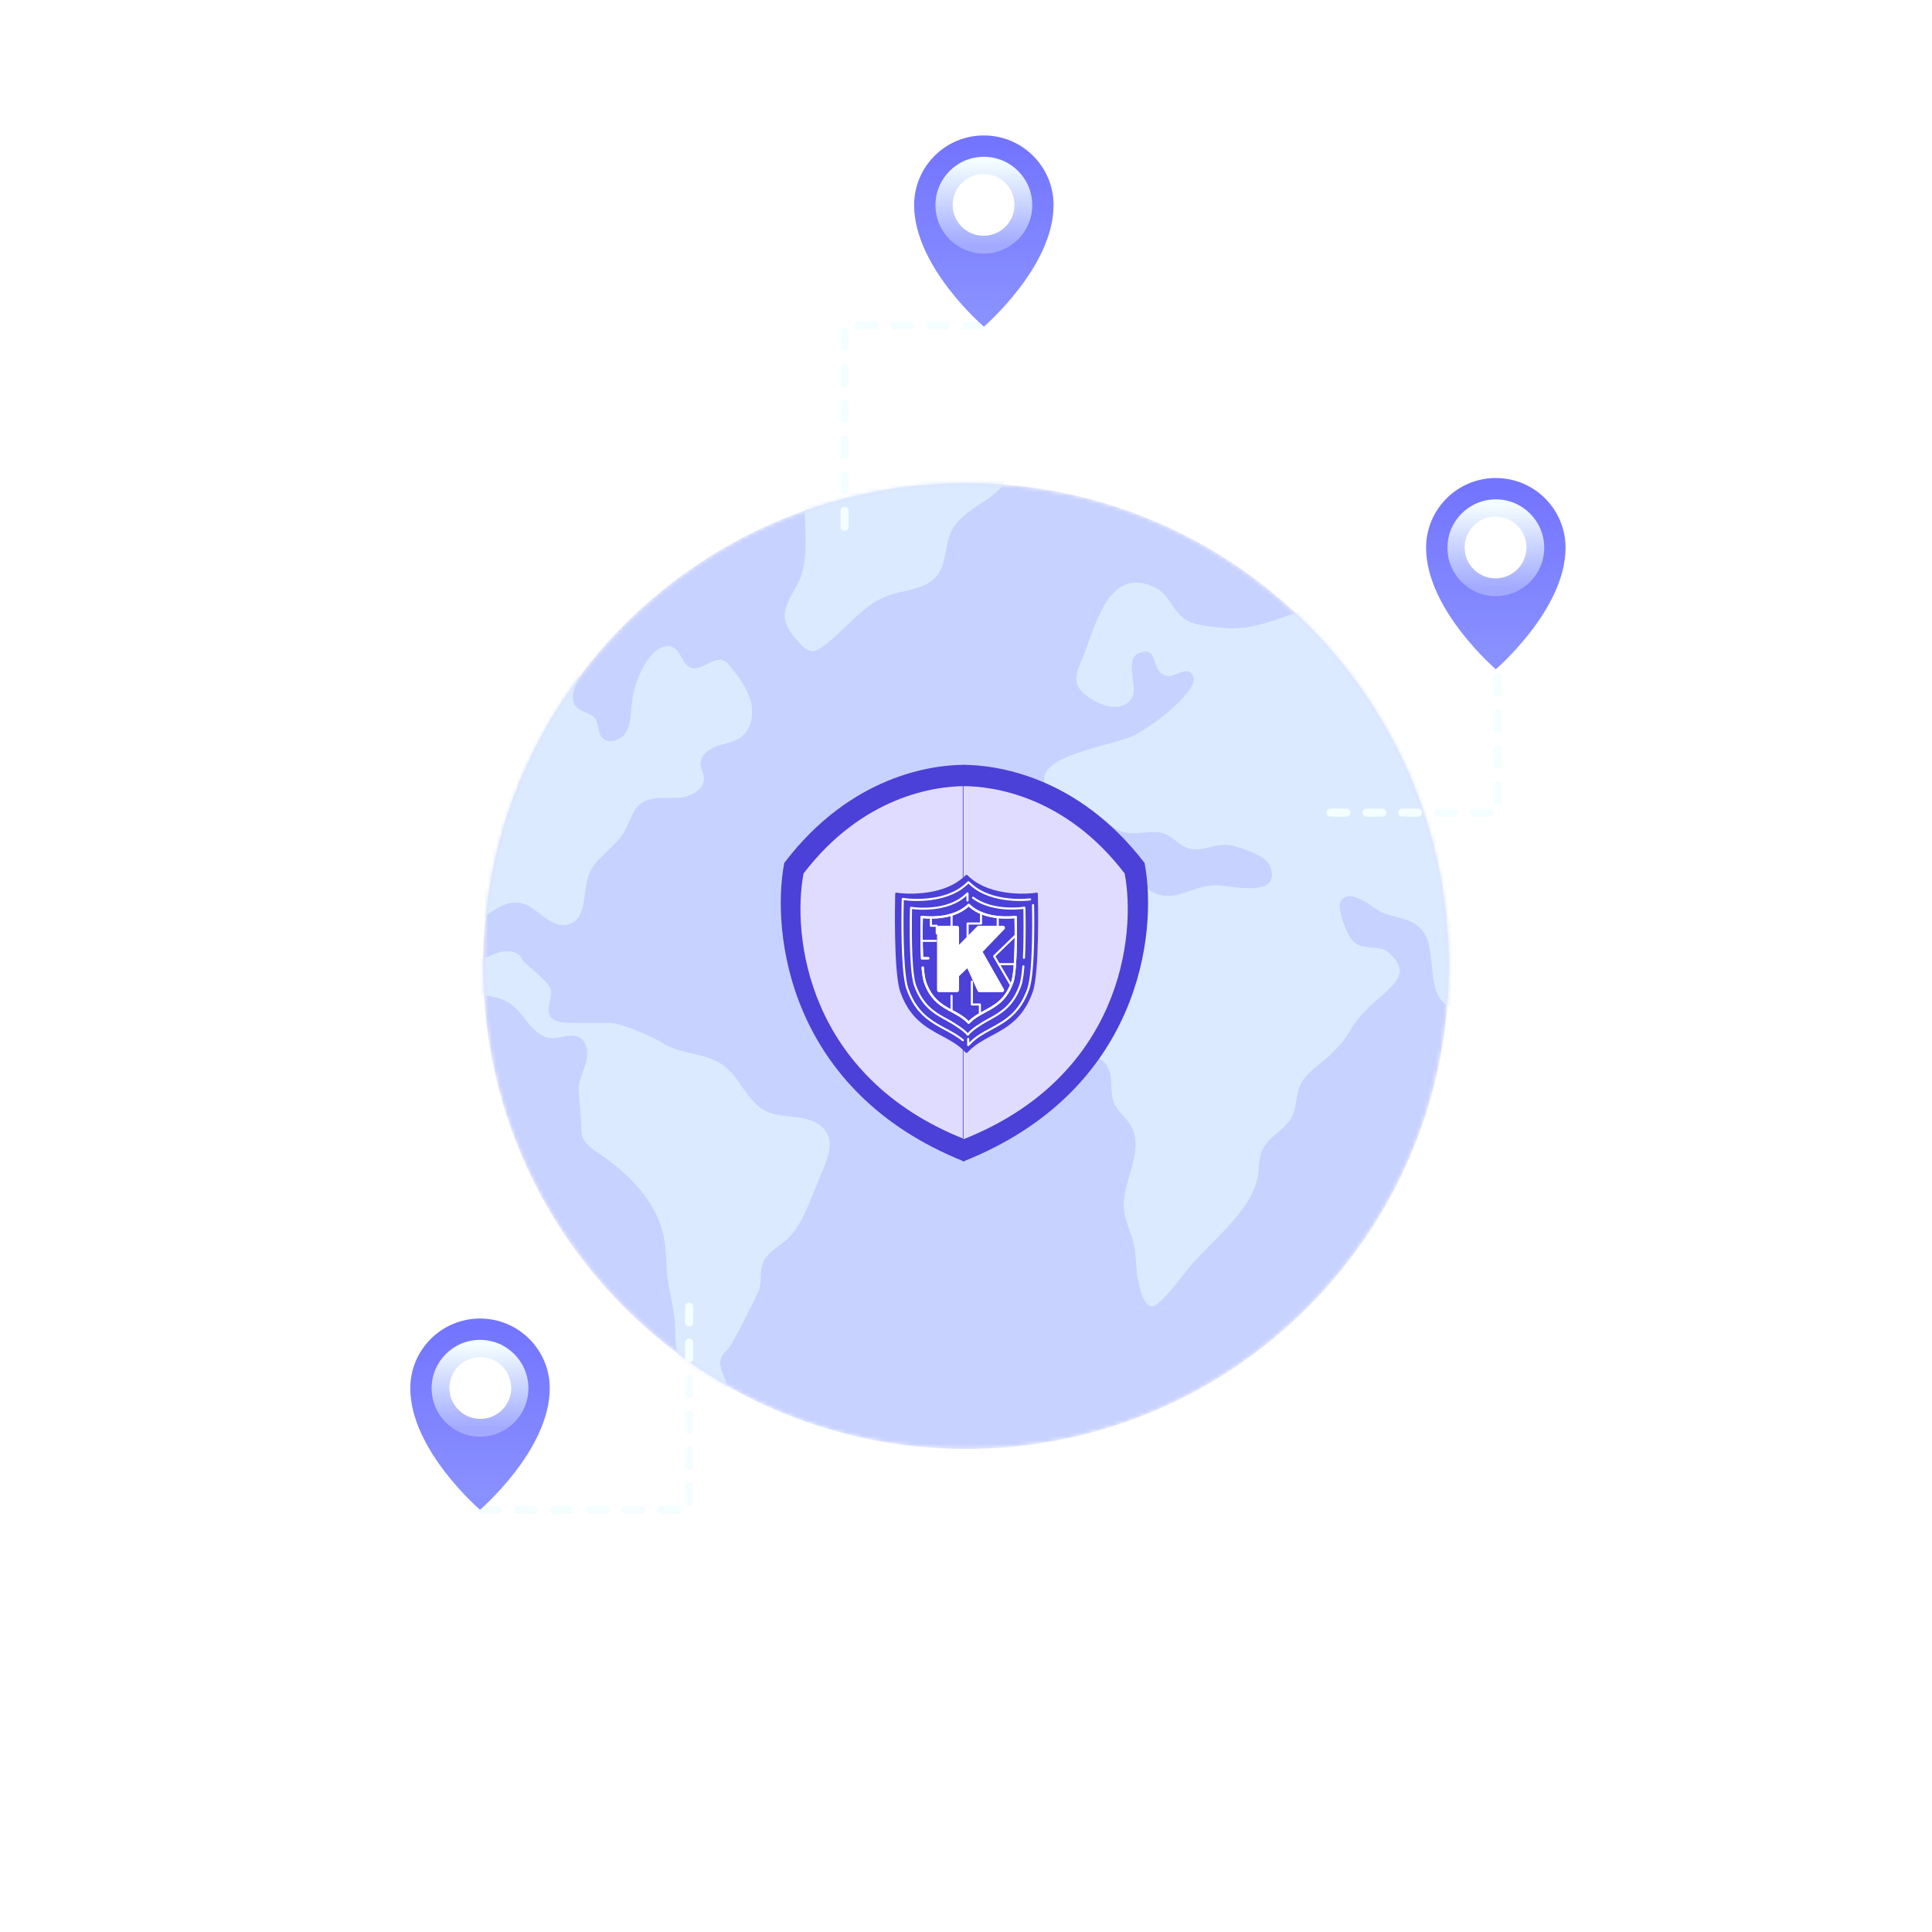<svg xmlns="http://www.w3.org/2000/svg" width="485" height="485" viewBox="0 0 485 485" fill="none"><mask id="mask0_2938_2257" style="mask-type:luminance" maskUnits="userSpaceOnUse" x="121" y="121" width="243" height="243"><path d="M363.75 242.5C363.75 175.535 309.465 121.25 242.5 121.25C175.535 121.25 121.25 175.535 121.25 242.5C121.25 309.465 175.535 363.75 242.5 363.75C309.465 363.75 363.75 309.465 363.75 242.5Z" fill="white"></path></mask><g mask="url(#mask0_2938_2257)"><path d="M328.236 328.236C375.588 280.884 375.588 204.112 328.236 156.761C280.884 109.409 204.112 109.409 156.761 156.761C109.409 204.112 109.409 280.884 156.761 328.236C204.112 375.587 280.884 375.587 328.236 328.236Z" fill="#C8D2FF"></path></g><mask id="mask1_2938_2257" style="mask-type:luminance" maskUnits="userSpaceOnUse" x="121" y="121" width="243" height="243"><path d="M328.24 328.236C375.591 280.884 375.591 204.112 328.24 156.761C280.888 109.409 204.116 109.409 156.765 156.761C109.413 204.112 109.413 280.884 156.765 328.236C204.116 375.587 280.888 375.587 328.24 328.236Z" fill="white"></path></mask><g mask="url(#mask1_2938_2257)"><path d="M143.177 231.873C147.445 230.159 146.212 223.838 147.835 219.535C149.473 215.192 154.29 212.883 156.654 208.888C158.071 206.495 158.64 203.464 160.844 201.767C163.333 199.851 166.83 200.415 169.97 200.298C173.109 200.182 176.917 198.357 176.681 195.225C176.593 194.053 175.916 192.978 175.882 191.805C175.819 189.67 177.857 188.062 179.867 187.339C181.877 186.617 184.106 186.37 185.853 185.141C188.603 183.206 189.334 179.288 188.474 176.038C187.615 172.787 185.493 170.041 183.42 167.392C182.961 166.805 182.476 166.197 181.803 165.877C179.103 164.592 176.108 168.684 173.331 167.578C171.319 166.777 171.063 163.844 169.237 162.679C166.947 161.217 164.053 163.411 162.551 165.675C160.349 168.996 158.968 172.857 158.563 176.821C158.316 179.245 158.389 181.838 157.107 183.91C155.825 185.983 152.457 186.952 151.003 184.997C150.025 183.681 150.371 181.714 149.398 180.395C148.285 178.889 145.941 178.849 144.672 177.471C142.55 175.168 144.86 171.651 145.616 168.613C147.181 162.323 141.459 155.207 144.731 149.612C140.9 145.368 133.315 147.955 130.292 152.808C127.269 157.661 127.198 163.7 126.253 169.339C123.956 183.056 116.118 195.257 106.974 205.737C102.848 210.466 98.116 215.822 99.936 222.583C101.468 228.267 108.223 233.497 114.18 233.348C120.449 233.192 124.451 225.634 130.556 226.651C134.892 227.373 138.366 233.805 143.177 231.873Z" fill="#DCEAFF"></path></g><mask id="mask2_2938_2257" style="mask-type:luminance" maskUnits="userSpaceOnUse" x="121" y="121" width="243" height="243"><path d="M328.24 328.236C375.591 280.884 375.591 204.112 328.24 156.761C280.888 109.409 204.116 109.409 156.765 156.761C109.413 204.112 109.413 280.884 156.765 328.236C204.116 375.587 280.888 375.587 328.24 328.236Z" fill="white"></path></mask><g mask="url(#mask2_2938_2257)"><path d="M207.637 284.557C206.35 282.015 203.297 280.936 200.476 280.54C197.655 280.144 194.682 280.166 192.145 278.87C187.494 276.494 185.823 270.538 181.608 267.455C177.089 264.148 170.591 264.79 165.975 261.619C164.499 260.604 156.101 256.809 153.165 256.799C149.749 256.788 146.332 256.776 142.916 256.764C141.061 256.758 138.827 256.53 137.998 254.871C136.937 252.744 139.124 250.014 138.038 247.901C136.816 245.524 131.397 241.79 131.119 240.939C130.363 238.62 127.094 238.429 124.8 239.258C122.506 240.087 120.142 241.499 117.797 240.819C115.726 240.218 113.759 237.336 111.405 238.281C108.616 239.401 110.26 240.848 111.25 242.569C113.002 245.616 114.873 248.176 118.35 249.137C123.46 250.552 126.555 249.691 130.326 253.979C132.612 256.58 134.675 260.483 138.601 260.604C140.848 260.674 143.206 259.346 145.239 260.305C147.487 261.363 147.752 264.506 147.062 266.893C146.372 269.28 145.053 271.599 145.298 274.071C145.508 276.187 145.947 282.87 145.998 284.217C146.091 286.612 148.371 288.237 150.36 289.575C157.895 294.643 164.88 301.622 166.647 310.53C167.355 314.098 167.183 317.782 167.656 321.388C168.091 324.701 169.069 327.933 169.356 331.263C169.566 333.706 169.404 336.182 169.812 338.6C170.748 344.151 174.533 348.731 178.178 353.021C179.589 354.681 181.145 356.433 183.264 356.939C183.895 353.501 183.516 349.883 182.185 346.651C181.366 344.661 180.188 342.405 181.196 340.502C181.64 339.665 182.441 339.08 182.994 338.312C184.614 336.063 189.219 326.757 190.34 324.313C191.379 322.048 190.594 319.289 191.528 316.979C192.526 314.509 195.161 313.21 197.172 311.464C200.384 308.677 202.101 304.59 203.711 300.655C204.713 298.208 205.716 295.76 206.717 293.312C207.867 290.506 209.007 287.263 207.637 284.557Z" fill="#DCEAFF"></path></g><mask id="mask3_2938_2257" style="mask-type:luminance" maskUnits="userSpaceOnUse" x="121" y="121" width="243" height="243"><path d="M328.24 328.236C375.591 280.884 375.591 204.112 328.24 156.761C280.888 109.409 204.116 109.409 156.765 156.761C109.413 204.112 109.413 280.884 156.765 328.236C204.116 375.587 280.888 375.587 328.24 328.236Z" fill="white"></path></mask><g mask="url(#mask3_2938_2257)"><path d="M203.187 120.459C201.78 124.519 202.014 128.935 202.164 133.229C202.315 137.524 202.336 141.985 200.562 145.899C199.194 148.917 196.748 151.739 197.049 155.039C197.276 157.542 199.056 159.591 200.748 161.45C201.69 162.485 202.858 163.61 204.248 163.455C204.901 163.382 205.485 163.027 206.028 162.659C211.884 158.693 216.01 152.133 222.631 149.645C227.027 147.993 232.552 148.064 235.38 144.314C237.67 141.279 237.138 136.949 238.752 133.507C240.584 129.601 244.775 127.514 248.29 125.015C251.806 122.516 255.125 118.414 253.867 114.288C252.617 110.187 247.678 108.634 243.42 108.141C234.982 107.163 226.428 107.946 218.267 110.269C211.91 112.08 205.646 113.359 203.187 120.459Z" fill="#DCEAFF"></path></g><mask id="mask4_2938_2257" style="mask-type:luminance" maskUnits="userSpaceOnUse" x="121" y="121" width="243" height="243"><path d="M328.24 328.236C375.591 280.884 375.591 204.112 328.24 156.761C280.888 109.409 204.116 109.409 156.765 156.761C109.413 204.112 109.413 280.884 156.765 328.236C204.116 375.587 280.888 375.587 328.24 328.236Z" fill="white"></path></mask><g mask="url(#mask4_2938_2257)"><path d="M335.388 151.617C324.94 152.307 317.02 158.933 306.325 157.543C303.132 157.128 299.531 157.095 296.921 155.018C294.038 152.723 293.543 149.311 290.083 147.553C278.716 141.774 275.141 156.403 272.264 163.903C270.351 168.89 268.442 171.371 272.936 174.799C275.791 176.975 281.789 179.4 284.222 175.02C285.888 172.021 281.326 164.281 287.256 163.608C290.833 163.203 288.886 169.046 293.152 169.703C295.038 169.993 298.49 166.673 299.575 169.904C300.146 171.605 298.299 173.556 297.378 174.659C294.201 178.462 289.161 182.134 284.894 184.518C280.623 186.903 261.681 189.245 262.132 195.796C262.623 202.937 267.303 203.902 270.436 203.394C274.8 202.685 277.736 207.284 281.362 208.659C284.811 209.967 288.174 208.305 291.623 209.071C294.582 209.729 296.274 212.879 299.334 213.175C303.243 213.555 305.616 211.214 309.932 212.422C312.262 213.075 317.881 214.911 318.83 217.387C321.932 225.484 309.326 222.446 306.037 222.267C298.437 221.853 294.45 228.171 287.308 222.655C282.24 218.739 279.154 216.165 272.554 218.535C269.467 219.643 266.675 221.343 263.337 221.682C259.865 222.034 256.004 220.343 252.617 221.551C246.791 223.63 246.836 232.736 244.373 237.545C240.455 245.197 238.105 250.089 241.26 258.754C244.679 268.146 248.824 266.589 257.583 265.733C262.892 265.214 274.629 261.863 278.03 267.774C279.669 270.624 278.303 274.273 279.849 277.282C280.965 279.452 283.18 280.922 284.193 283.173C287.268 290.005 281.117 297.271 282.246 304.354C282.705 307.23 284.177 309.864 284.72 312.743C285.272 315.669 285.113 318.711 285.751 321.621C286.126 323.333 286.94 327.461 289.031 327.924C291.031 328.367 296.986 319.931 298.725 317.909C303.977 311.802 313.826 304.059 315.622 295.982C316.355 292.686 315.588 289.995 317.84 287.118C320.028 284.323 323.29 283.077 324.648 279.561C325.773 276.649 325.228 273.857 327.131 271.147C328.764 268.82 331.266 267.161 333.377 265.322C335.125 263.798 337.658 260.985 338.621 259.218C344.3 248.806 356.902 246.693 348.666 239.178C346.131 236.865 341.977 238.962 339.438 236.041C338.072 234.47 335.196 227.417 336.807 225.825C339.685 222.984 344.563 228.117 347.095 229.126C351.26 230.787 355.674 230.444 357.967 235.059C360.867 240.894 357.165 254.829 368.272 252.755C378.42 250.86 381.138 233.931 383.845 225.976C385.659 220.649 387.855 215.214 386.39 209.533C385.078 204.443 381.566 199.747 378.93 195.25C373.062 185.238 366.927 175.363 359.669 166.284C353.6 158.693 345.943 150.92 335.388 151.617Z" fill="#DCEAFF"></path><g filter="url(#filter0_d_2938_2257)"><path d="M196.868 216.641C213.57 194.65 234.011 192 242.102 192V291.609C197.961 274.017 193.554 234.3 196.868 216.641Z" fill="#4B40D7"></path></g><g filter="url(#filter1_d_2938_2257)"><path d="M201.717 219.279C216.661 199.709 234.952 197.35 242.191 197.35V285.995C202.696 270.339 198.752 234.994 201.717 219.279Z" fill="#E0DCFF"></path></g><g filter="url(#filter2_d_2938_2257)"><path d="M287.333 216.641C270.482 194.65 249.858 192 241.695 192V291.609C286.23 274.017 290.676 234.3 287.333 216.641Z" fill="#4B40D7"></path></g><g filter="url(#filter3_d_2938_2257)"><path d="M282.334 219.279C267.389 199.709 249.099 197.35 241.859 197.35V285.995C281.355 270.339 285.299 234.994 282.334 219.279Z" fill="#E0DCFF"></path></g><path d="M260.529 224.339C260.525 224.185 260.386 224.068 260.229 224.088L259.433 224.193C259.33 224.207 249.159 225.484 243.297 220.124L242.81 219.677C242.709 219.585 242.553 219.585 242.45 219.677L241.963 220.124C236.114 225.473 225.928 224.207 225.827 224.193L225.03 224.088C224.874 224.068 224.736 224.184 224.731 224.339L224.711 225.139C224.694 225.893 224.282 244.153 226.01 249.016C228.396 255.734 232.462 257.92 236.396 260.03C238.408 261.11 240.309 262.13 241.936 263.745L242.445 264.25C242.547 264.353 242.716 264.353 242.82 264.25L243.329 263.745C244.958 262.13 246.857 261.11 248.868 260.03C252.801 257.918 256.868 255.734 259.253 249.016C260.981 244.153 260.569 225.893 260.55 225.139L260.53 224.339H260.529Z" fill="#4B40D7"></path><path fill-rule="evenodd" clip-rule="evenodd" d="M233.69 230.334C233.836 230.334 233.954 230.45 233.954 230.594V232.142H235.16C235.306 232.142 235.424 232.258 235.424 232.402V234.293C235.424 234.437 235.306 234.552 235.16 234.552C235.014 234.552 234.896 234.437 234.896 234.293V232.661H233.69C233.543 232.661 233.426 232.546 233.426 232.402V230.594C233.426 230.45 233.543 230.334 233.69 230.334Z" fill="white"></path><path fill-rule="evenodd" clip-rule="evenodd" d="M246.269 229.307C246.415 229.307 246.533 229.422 246.533 229.566V231.836C246.533 231.979 246.415 232.095 246.269 232.095H243.168V235.464L245.025 233.637C245.128 233.537 245.294 233.537 245.399 233.637C245.501 233.738 245.501 233.902 245.399 234.004L243.091 236.272C243.015 236.347 242.903 236.368 242.804 236.328C242.704 236.289 242.641 236.195 242.641 236.089V231.836C242.641 231.692 242.758 231.576 242.904 231.576H246.005V229.566C246.005 229.422 246.123 229.307 246.269 229.307Z" fill="white"></path><path fill-rule="evenodd" clip-rule="evenodd" d="M238.881 229.485C239.027 229.485 239.144 229.601 239.144 229.745L239.141 233.532C239.141 233.676 239.023 233.791 238.877 233.791C238.731 233.791 238.613 233.676 238.613 233.532L238.617 229.745C238.617 229.601 238.734 229.485 238.881 229.485Z" fill="white"></path><path fill-rule="evenodd" clip-rule="evenodd" d="M238.877 249.738C239.023 249.738 239.141 249.854 239.141 249.997V253.656C239.141 253.798 239.023 253.915 238.877 253.915C238.731 253.915 238.613 253.799 238.613 253.656V249.997C238.613 249.854 238.731 249.738 238.877 249.738Z" fill="white"></path><path fill-rule="evenodd" clip-rule="evenodd" d="M250.467 230.08C250.613 230.08 250.731 230.196 250.731 230.339V233.596C250.731 233.74 250.613 233.855 250.467 233.855C250.321 233.855 250.203 233.74 250.203 233.596V230.339C250.203 230.196 250.321 230.08 250.467 230.08Z" fill="white"></path><path fill-rule="evenodd" clip-rule="evenodd" d="M231.215 236.183C231.215 236.039 231.332 235.924 231.479 235.924H234.939C235.085 235.924 235.203 236.039 235.203 236.183C235.203 236.327 235.085 236.443 234.939 236.443H231.479C231.332 236.443 231.215 236.327 231.215 236.183Z" fill="white"></path><path fill-rule="evenodd" clip-rule="evenodd" d="M255.023 234.755C255.126 234.857 255.124 235.021 255.02 235.122L249.897 240.087L253.934 247.018C254.007 247.142 253.963 247.301 253.837 247.372C253.711 247.443 253.549 247.4 253.477 247.276L249.339 240.172C249.281 240.069 249.297 239.94 249.383 239.858L254.65 234.751C254.754 234.651 254.921 234.652 255.023 234.755Z" fill="white"></path><path fill-rule="evenodd" clip-rule="evenodd" d="M254.785 242.032C254.785 242.176 254.667 242.292 254.521 242.292H250.76C250.614 242.292 250.496 242.176 250.496 242.032C250.496 241.888 250.614 241.772 250.76 241.772H254.521C254.666 241.772 254.785 241.888 254.785 242.032Z" fill="white"></path><path fill-rule="evenodd" clip-rule="evenodd" d="M242.933 221.276C243.034 221.183 243.192 221.183 243.293 221.276L243.908 221.84C246.548 224.258 250.177 225.19 253.183 225.511C256.185 225.83 258.53 225.534 258.567 225.529C258.711 225.511 258.842 225.61 258.862 225.752C258.881 225.894 258.78 226.025 258.635 226.043C258.578 226.05 256.188 226.351 253.128 226.025C250.074 225.701 246.313 224.749 243.55 222.218L243.115 221.82L242.679 222.218C239.923 224.742 236.162 225.694 233.107 226.02C230.048 226.347 227.655 226.05 227.594 226.042L226.883 225.947L226.866 226.663C226.853 227.255 226.582 238.905 227.438 245.258C227.601 246.464 227.801 247.463 228.046 248.154C228.359 249.036 228.703 249.833 229.075 250.554C231.27 254.825 234.396 256.511 237.496 258.177H237.5L237.508 258.182C239.044 259.007 240.537 259.811 241.873 260.93C241.984 261.022 241.997 261.186 241.903 261.295C241.809 261.404 241.643 261.417 241.532 261.325C240.241 260.242 238.792 259.463 237.244 258.632H237.243L237.234 258.627C234.132 256.959 230.878 255.209 228.606 250.789C228.224 250.046 227.871 249.228 227.55 248.326C227.286 247.583 227.08 246.542 226.917 245.327C226.055 238.927 226.327 227.23 226.34 226.652L226.365 225.646C226.367 225.572 226.401 225.503 226.458 225.455C226.515 225.407 226.591 225.385 226.665 225.395L227.668 225.527C227.668 225.527 227.668 225.527 227.67 225.527H227.676C227.676 225.527 227.69 225.529 227.7 225.531C227.72 225.532 227.749 225.536 227.784 225.541C227.858 225.549 227.964 225.559 228.1 225.57C228.372 225.594 228.764 225.62 229.246 225.638C230.214 225.671 231.552 225.665 233.053 225.504C236.063 225.184 239.69 224.251 242.323 221.838L242.938 221.274L242.933 221.276Z" fill="white"></path><path fill-rule="evenodd" clip-rule="evenodd" d="M243.971 246.149C244.117 246.149 244.235 246.265 244.235 246.409V251.9H245.989C246.136 251.9 246.253 252.016 246.253 252.159V254.493C246.253 254.637 246.136 254.753 245.989 254.753C245.843 254.753 245.725 254.637 245.725 254.493V252.417H243.971C243.825 252.417 243.707 252.302 243.707 252.158V246.407C243.707 246.263 243.825 246.147 243.971 246.147V246.149Z" fill="white"></path><path fill-rule="evenodd" clip-rule="evenodd" d="M242.98 224.043C243.076 224.085 243.138 224.177 243.138 224.281V226.057C243.138 226.201 243.02 226.316 242.874 226.316C242.728 226.316 242.61 226.201 242.61 226.057V224.876L242.525 224.954C240.148 227.138 236.906 227.959 234.278 228.242C231.646 228.525 229.587 228.268 229.532 228.26L228.962 228.184L228.948 228.761C228.937 229.272 228.705 239.312 229.439 244.784C229.579 245.823 229.752 246.681 229.96 247.273C230.229 248.033 230.525 248.718 230.843 249.338C232.723 253.009 235.4 254.457 238.063 255.893C238.735 256.255 239.785 256.885 240.773 257.563C241.752 258.234 242.706 258.979 243.148 259.573C243.234 259.689 243.209 259.851 243.091 259.935C242.973 260.019 242.809 259.994 242.723 259.879C242.338 259.363 241.456 258.662 240.471 257.988C239.498 257.32 238.463 256.7 237.807 256.348L237.797 256.343C235.132 254.905 232.327 253.392 230.37 249.572C230.041 248.931 229.737 248.225 229.461 247.445C229.234 246.802 229.056 245.901 228.915 244.853C228.174 239.334 228.407 229.249 228.419 228.751L228.441 227.885C228.443 227.811 228.476 227.741 228.533 227.693C228.59 227.645 228.666 227.624 228.74 227.634L229.602 227.748C229.602 227.748 229.606 227.748 229.609 227.748C229.614 227.748 229.621 227.748 229.629 227.749C229.646 227.751 229.669 227.754 229.701 227.758C229.764 227.764 229.856 227.774 229.972 227.784C230.206 227.804 230.54 227.827 230.955 227.842C231.785 227.87 232.933 227.865 234.221 227.726C236.802 227.45 239.91 226.647 242.165 224.576L242.694 224.09C242.772 224.019 242.883 224 242.978 224.042L242.98 224.043Z" fill="white"></path><path d="M244.095 225.56C244.033 225.514 243.996 225.44 243.996 225.362C243.996 225.147 244.255 225.028 244.428 225.159C246.593 226.78 249.322 227.448 251.631 227.696C252.919 227.833 254.066 227.84 254.897 227.812C255.312 227.797 255.646 227.774 255.88 227.754C255.996 227.744 256.088 227.734 256.15 227.727C256.182 227.724 256.206 227.721 256.223 227.719C256.226 227.719 256.231 227.719 256.235 227.719C256.238 227.719 256.241 227.719 256.243 227.719H256.25L257.112 227.605C257.186 227.595 257.261 227.617 257.319 227.664C257.376 227.712 257.409 227.782 257.411 227.855L257.433 228.721C257.441 229.104 257.582 235.172 257.308 240.464C257.302 240.601 257.186 240.708 257.046 240.708C256.895 240.708 256.776 240.584 256.782 240.436C257.055 235.176 256.915 229.126 256.905 228.732L256.892 228.155L256.322 228.231C256.266 228.238 254.209 228.494 251.576 228.213C249.22 227.96 246.371 227.274 244.095 225.562V225.56Z" fill="white"></path><path d="M256.907 242.333C256.769 242.333 256.655 242.437 256.643 242.572C256.581 243.349 256.505 244.085 256.416 244.751C256.276 245.791 256.103 246.648 255.895 247.24C255.626 248.001 255.33 248.685 255.013 249.305C253.132 252.976 250.455 254.424 247.793 255.861C247.12 256.223 246.07 256.852 245.082 257.53C244.104 258.201 243.174 258.988 242.73 259.582C242.645 259.697 242.67 259.859 242.788 259.944C242.905 260.028 243.07 260.003 243.156 259.887C243.541 259.372 244.399 258.629 245.383 257.953C246.356 257.286 247.391 256.666 248.046 256.314L248.056 256.307C250.722 254.869 253.527 253.356 255.483 249.536C255.813 248.895 256.117 248.189 256.392 247.409C256.619 246.766 256.797 245.865 256.939 244.817C257.029 244.141 257.105 243.397 257.169 242.61C257.181 242.46 257.06 242.333 256.907 242.333Z" fill="white"></path><path d="M254.571 230.504C254.514 230.512 252.732 230.736 250.453 230.493C248.186 230.251 245.339 229.54 243.232 227.61C243.198 227.578 243.146 227.578 243.112 227.61C241.01 229.537 238.161 230.248 235.894 230.489C233.618 230.732 231.837 230.512 231.771 230.504C231.718 230.498 231.67 230.537 231.669 230.59V230.598C231.662 230.851 231.59 234.051 231.664 237.596C231.681 238.434 231.707 239.288 231.743 240.126C231.746 240.206 231.812 240.268 231.892 240.268H233.022C233.183 240.268 233.316 240.397 233.316 240.558C233.316 240.718 233.185 240.847 233.022 240.847H231.348C231.267 240.847 231.202 240.786 231.198 240.706C230.97 236.146 231.089 230.914 231.096 230.585L231.106 230.139C231.109 229.985 231.249 229.868 231.405 229.888L231.847 229.945C231.914 229.954 238.78 230.808 242.722 227.197L242.993 226.949C243.094 226.856 243.252 226.856 243.353 226.949L243.623 227.197C247.574 230.818 254.43 229.954 254.499 229.945L254.941 229.888C255.097 229.868 255.235 229.983 255.24 230.139L255.25 230.585C255.262 231.094 255.541 243.427 254.376 246.712C252.768 251.249 250.026 252.724 247.376 254.15H247.373C246.018 254.881 244.739 255.57 243.643 256.66L243.361 256.941C243.258 257.043 243.089 257.043 242.986 256.941L242.704 256.66C241.606 255.569 240.326 254.879 238.971 254.15C236.321 252.724 233.58 251.249 231.971 246.712C231.684 245.899 231.484 244.531 231.346 242.925C231.333 242.761 231.464 242.622 231.63 242.622H231.681C231.802 242.622 231.901 242.713 231.911 242.831C232.049 244.459 232.245 245.78 232.511 246.527C233.286 248.712 234.323 250.137 235.469 251.186C236.627 252.246 237.912 252.94 239.245 253.658L239.277 253.674C240.611 254.393 241.956 255.116 243.111 256.264C243.144 256.299 243.201 256.299 243.235 256.264C244.39 255.116 245.732 254.393 247.065 253.676L247.099 253.658C248.431 252.94 249.717 252.246 250.875 251.186C252.021 250.137 253.058 248.714 253.833 246.527C254.097 245.781 254.295 244.459 254.433 242.831C254.569 241.221 254.643 239.369 254.68 237.596C254.754 234.05 254.682 230.85 254.675 230.598V230.592C254.675 230.537 254.625 230.498 254.571 230.504Z" fill="white"></path><path fill-rule="evenodd" clip-rule="evenodd" d="M259.323 226.942C259.469 226.939 259.59 227.053 259.594 227.195C259.602 227.542 259.7 231.577 259.599 236.234C259.548 238.561 259.449 241.011 259.263 243.158C259.078 245.297 258.806 247.165 258.401 248.312C257.303 251.426 255.816 253.502 254.142 255.043C252.476 256.577 250.636 257.574 248.856 258.537L248.844 258.544C247.013 259.536 245.322 260.453 243.875 261.901L243.243 262.534C243.167 262.61 243.053 262.634 242.954 262.592C242.855 262.553 242.789 262.457 242.789 262.353V260.805C242.789 260.662 242.907 260.546 243.053 260.546C243.199 260.546 243.317 260.662 243.317 260.805V261.718L243.495 261.539C245.001 260.033 246.755 259.083 248.572 258.099L248.587 258.091C250.377 257.122 252.164 256.152 253.777 254.668C255.385 253.187 256.827 251.185 257.898 248.145C258.278 247.066 258.547 245.257 258.733 243.117C258.918 240.984 259.017 238.548 259.068 236.225C259.169 231.58 259.071 227.554 259.063 227.21C259.059 227.066 259.175 226.947 259.322 226.944L259.323 226.942Z" fill="white"></path><path d="M254.571 230.504C254.514 230.512 252.732 230.736 250.453 230.493C248.186 230.251 245.339 229.54 243.232 227.61C243.198 227.578 243.146 227.578 243.112 227.61C241.01 229.537 238.161 230.248 235.894 230.489C233.618 230.732 231.837 230.512 231.771 230.504C231.718 230.498 231.67 230.537 231.669 230.59V230.598C231.662 230.851 231.59 234.051 231.664 237.596C231.681 238.434 231.707 239.288 231.743 240.126C231.746 240.206 231.812 240.268 231.892 240.268H233.022C233.183 240.268 233.316 240.397 233.316 240.558C233.316 240.718 233.185 240.847 233.022 240.847H231.348C231.267 240.847 231.202 240.786 231.198 240.706C230.97 236.146 231.089 230.914 231.096 230.585L231.106 230.139C231.109 229.985 231.249 229.868 231.405 229.888L231.847 229.945C231.914 229.954 238.78 230.808 242.722 227.197L242.993 226.949C243.094 226.856 243.252 226.856 243.353 226.949L243.623 227.197C247.574 230.818 254.43 229.954 254.499 229.945L254.941 229.888C255.097 229.868 255.235 229.983 255.24 230.139L255.25 230.585C255.262 231.094 255.541 243.427 254.376 246.712C252.768 251.249 250.026 252.724 247.376 254.15H247.373C246.018 254.881 244.739 255.57 243.643 256.66L243.361 256.941C243.258 257.043 243.089 257.043 242.986 256.941L242.704 256.66C241.606 255.569 240.326 254.879 238.971 254.15C236.321 252.724 233.58 251.249 231.971 246.712C231.684 245.899 231.484 244.531 231.346 242.925C231.333 242.761 231.464 242.622 231.63 242.622H231.681C231.802 242.622 231.901 242.713 231.911 242.831C232.049 244.459 232.245 245.78 232.511 246.527C233.286 248.712 234.323 250.137 235.469 251.186C236.627 252.246 237.912 252.94 239.245 253.658L239.277 253.674C240.611 254.393 241.956 255.116 243.111 256.264C243.144 256.299 243.201 256.299 243.235 256.264C244.39 255.116 245.732 254.393 247.065 253.676L247.099 253.658C248.431 252.94 249.717 252.246 250.875 251.186C252.021 250.137 253.058 248.714 253.833 246.527C254.097 245.781 254.295 244.459 254.433 242.831C254.569 241.221 254.643 239.369 254.68 237.596C254.754 234.05 254.682 230.85 254.675 230.598V230.592C254.675 230.537 254.625 230.498 254.571 230.504Z" fill="white"></path><path fill-rule="evenodd" clip-rule="evenodd" d="M240.236 232.399C240.522 232.399 240.754 232.627 240.754 232.908V237.174L245.301 232.553C245.399 232.454 245.533 232.399 245.674 232.399H251.772C251.979 232.399 252.166 232.519 252.249 232.706C252.331 232.894 252.292 233.11 252.149 233.259L246.691 238.945L252.009 248.309C252.098 248.467 252.096 248.661 252.004 248.817C251.911 248.974 251.74 249.07 251.556 249.07H245.888C245.682 249.07 245.497 248.951 245.414 248.768L242.821 243.071L240.754 245.059V248.558C240.754 248.84 240.522 249.07 240.236 249.07H235.741C235.455 249.07 235.223 248.842 235.223 248.558V232.908C235.223 232.627 235.455 232.399 235.741 232.399H240.236Z" fill="white"></path><path d="M102.999 324.504C102.999 340.03 120.503 355 120.503 355C120.503 355 138.008 340.029 138.008 324.504C138.008 314.837 130.171 307 120.503 307C110.836 307 102.999 314.837 102.999 324.504Z" fill="url(#paint0_linear_2938_2257)"></path><path d="M120.501 336.651C113.793 336.651 108.354 331.213 108.354 324.505C108.354 317.796 113.793 312.358 120.501 312.358C127.21 312.358 132.648 317.796 132.648 324.505C132.648 331.213 127.21 336.651 120.501 336.651Z" fill="url(#paint1_linear_2938_2257)"></path><path d="M120.576 332.19C116.292 332.19 112.819 328.717 112.819 324.433C112.819 320.15 116.292 316.677 120.576 316.677C124.859 316.677 128.332 320.15 128.332 324.433C128.332 328.717 124.859 332.19 120.576 332.19Z" fill="white"></path></g><path d="M121 379H173V351.606L172.999 324" stroke="#F4FEFF" stroke-width="2" stroke-linecap="round" stroke-linejoin="round" stroke-dasharray="4 5"></path><path d="M102.999 348.504C102.999 364.03 120.503 379 120.503 379C120.503 379 138.008 364.029 138.008 348.504C138.008 338.837 130.171 331 120.503 331C110.836 331 102.999 338.837 102.999 348.504Z" fill="url(#paint2_linear_2938_2257)"></path><path d="M120.501 360.651C113.793 360.651 108.354 355.213 108.354 348.505C108.354 341.796 113.793 336.358 120.501 336.358C127.21 336.358 132.648 341.796 132.648 348.505C132.648 355.213 127.21 360.651 120.501 360.651Z" fill="url(#paint3_linear_2938_2257)"></path><path d="M120.576 356.19C116.292 356.19 112.819 352.717 112.819 348.433C112.819 344.15 116.292 340.677 120.576 340.677C124.859 340.677 128.332 344.15 128.332 348.433C128.332 352.717 124.859 356.19 120.576 356.19Z" fill="white"></path><path d="M334 204H376V168" stroke="#F4FEFF" stroke-width="2" stroke-linecap="round" stroke-linejoin="round" stroke-dasharray="4 5"></path><path d="M393.009 137.504C393.009 153.03 375.504 168 375.504 168C375.504 168 358 153.029 358 137.504C358 127.837 365.837 120 375.504 120C385.172 120 393.009 127.837 393.009 137.504Z" fill="url(#paint4_linear_2938_2257)"></path><path d="M375.506 149.651C382.215 149.651 387.653 144.213 387.653 137.505C387.653 130.796 382.215 125.358 375.506 125.358C368.798 125.358 363.359 130.796 363.359 137.505C363.359 144.213 368.798 149.651 375.506 149.651Z" fill="url(#paint5_linear_2938_2257)"></path><path d="M375.432 145.19C379.716 145.19 383.189 141.717 383.189 137.433C383.189 133.15 379.716 129.677 375.432 129.677C371.148 129.677 367.676 133.15 367.676 137.433C367.676 141.717 371.148 145.19 375.432 145.19Z" fill="white"></path><path d="M246.476 81.712H212V109L212.001 136.5" stroke="#F4FEFF" stroke-width="2" stroke-linecap="round" stroke-linejoin="round" stroke-dasharray="4 5"></path><path d="M264.485 51.504C264.485 67.03 246.981 82 246.981 82C246.981 82 229.477 67.029 229.477 51.504C229.477 41.837 237.314 34 246.981 34C256.648 34 264.485 41.837 264.485 51.504Z" fill="url(#paint6_linear_2938_2257)"></path><path d="M246.983 63.651C253.692 63.651 259.13 58.213 259.13 51.505C259.13 44.796 253.692 39.358 246.983 39.358C240.274 39.358 234.836 44.796 234.836 51.505C234.836 58.213 240.274 63.651 246.983 63.651Z" fill="url(#paint7_linear_2938_2257)"></path><path d="M246.909 59.19C251.193 59.19 254.665 55.717 254.665 51.434C254.665 47.15 251.193 43.677 246.909 43.677C242.625 43.677 239.152 47.15 239.152 51.434C239.152 55.717 242.625 59.19 246.909 59.19Z" fill="white"></path><defs><filter id="filter0_d_2938_2257" x="188.92" y="189.448" width="54.498" height="108.006" filterUnits="userSpaceOnUse" color-interpolation-filters="sRGB"><feGaussianBlur stdDeviation="2.099"></feGaussianBlur></filter><filter id="filter1_d_2938_2257" x="195.879" y="194.346" width="47.26" height="94.654" filterUnits="userSpaceOnUse" color-interpolation-filters="sRGB"><feGaussianBlur stdDeviation="1.502"></feGaussianBlur></filter><filter id="filter2_d_2938_2257" x="237.497" y="189.448" width="54.909" height="108.006" filterUnits="userSpaceOnUse" color-interpolation-filters="sRGB"><feGaussianBlur stdDeviation="2.099"></feGaussianBlur></filter><filter id="filter3_d_2938_2257" x="238.855" y="191.876" width="47.26" height="94.654" filterUnits="userSpaceOnUse" color-interpolation-filters="sRGB"><feGaussianBlur stdDeviation="1.502"></feGaussianBlur></filter><linearGradient id="paint0_linear_2938_2257" x1="120.503" y1="309.383" x2="120.503" y2="350.807" gradientUnits="userSpaceOnUse"><stop stop-color="#A1AAFF"></stop><stop offset="1" stop-color="#1A27B8"></stop></linearGradient><linearGradient id="paint1_linear_2938_2257" x1="120.501" y1="313.564" x2="120.501" y2="334.529" gradientUnits="userSpaceOnUse"><stop stop-color="#F4FEFF"></stop><stop offset="1" stop-color="#A1AAFF"></stop></linearGradient><linearGradient id="paint2_linear_2938_2257" x1="120.503" y1="333.383" x2="120.503" y2="374.807" gradientUnits="userSpaceOnUse"><stop stop-color="#7375FF"></stop><stop offset="1" stop-color="#8990FF"></stop></linearGradient><linearGradient id="paint3_linear_2938_2257" x1="120.501" y1="337.564" x2="120.501" y2="358.529" gradientUnits="userSpaceOnUse"><stop stop-color="#F4FEFF"></stop><stop offset="1" stop-color="#A1AAFF"></stop></linearGradient><linearGradient id="paint4_linear_2938_2257" x1="375.504" y1="122.383" x2="375.504" y2="163.807" gradientUnits="userSpaceOnUse"><stop stop-color="#7375FF"></stop><stop offset="1" stop-color="#8990FF"></stop></linearGradient><linearGradient id="paint5_linear_2938_2257" x1="375.506" y1="126.564" x2="375.506" y2="147.529" gradientUnits="userSpaceOnUse"><stop stop-color="#F4FEFF"></stop><stop offset="1" stop-color="#A1AAFF"></stop></linearGradient><linearGradient id="paint6_linear_2938_2257" x1="246.981" y1="36.383" x2="246.981" y2="77.807" gradientUnits="userSpaceOnUse"><stop stop-color="#7375FF"></stop><stop offset="1" stop-color="#8990FF"></stop></linearGradient><linearGradient id="paint7_linear_2938_2257" x1="246.983" y1="40.564" x2="246.983" y2="61.529" gradientUnits="userSpaceOnUse"><stop stop-color="#F4FEFF"></stop><stop offset="1" stop-color="#A1AAFF"></stop></linearGradient></defs></svg>